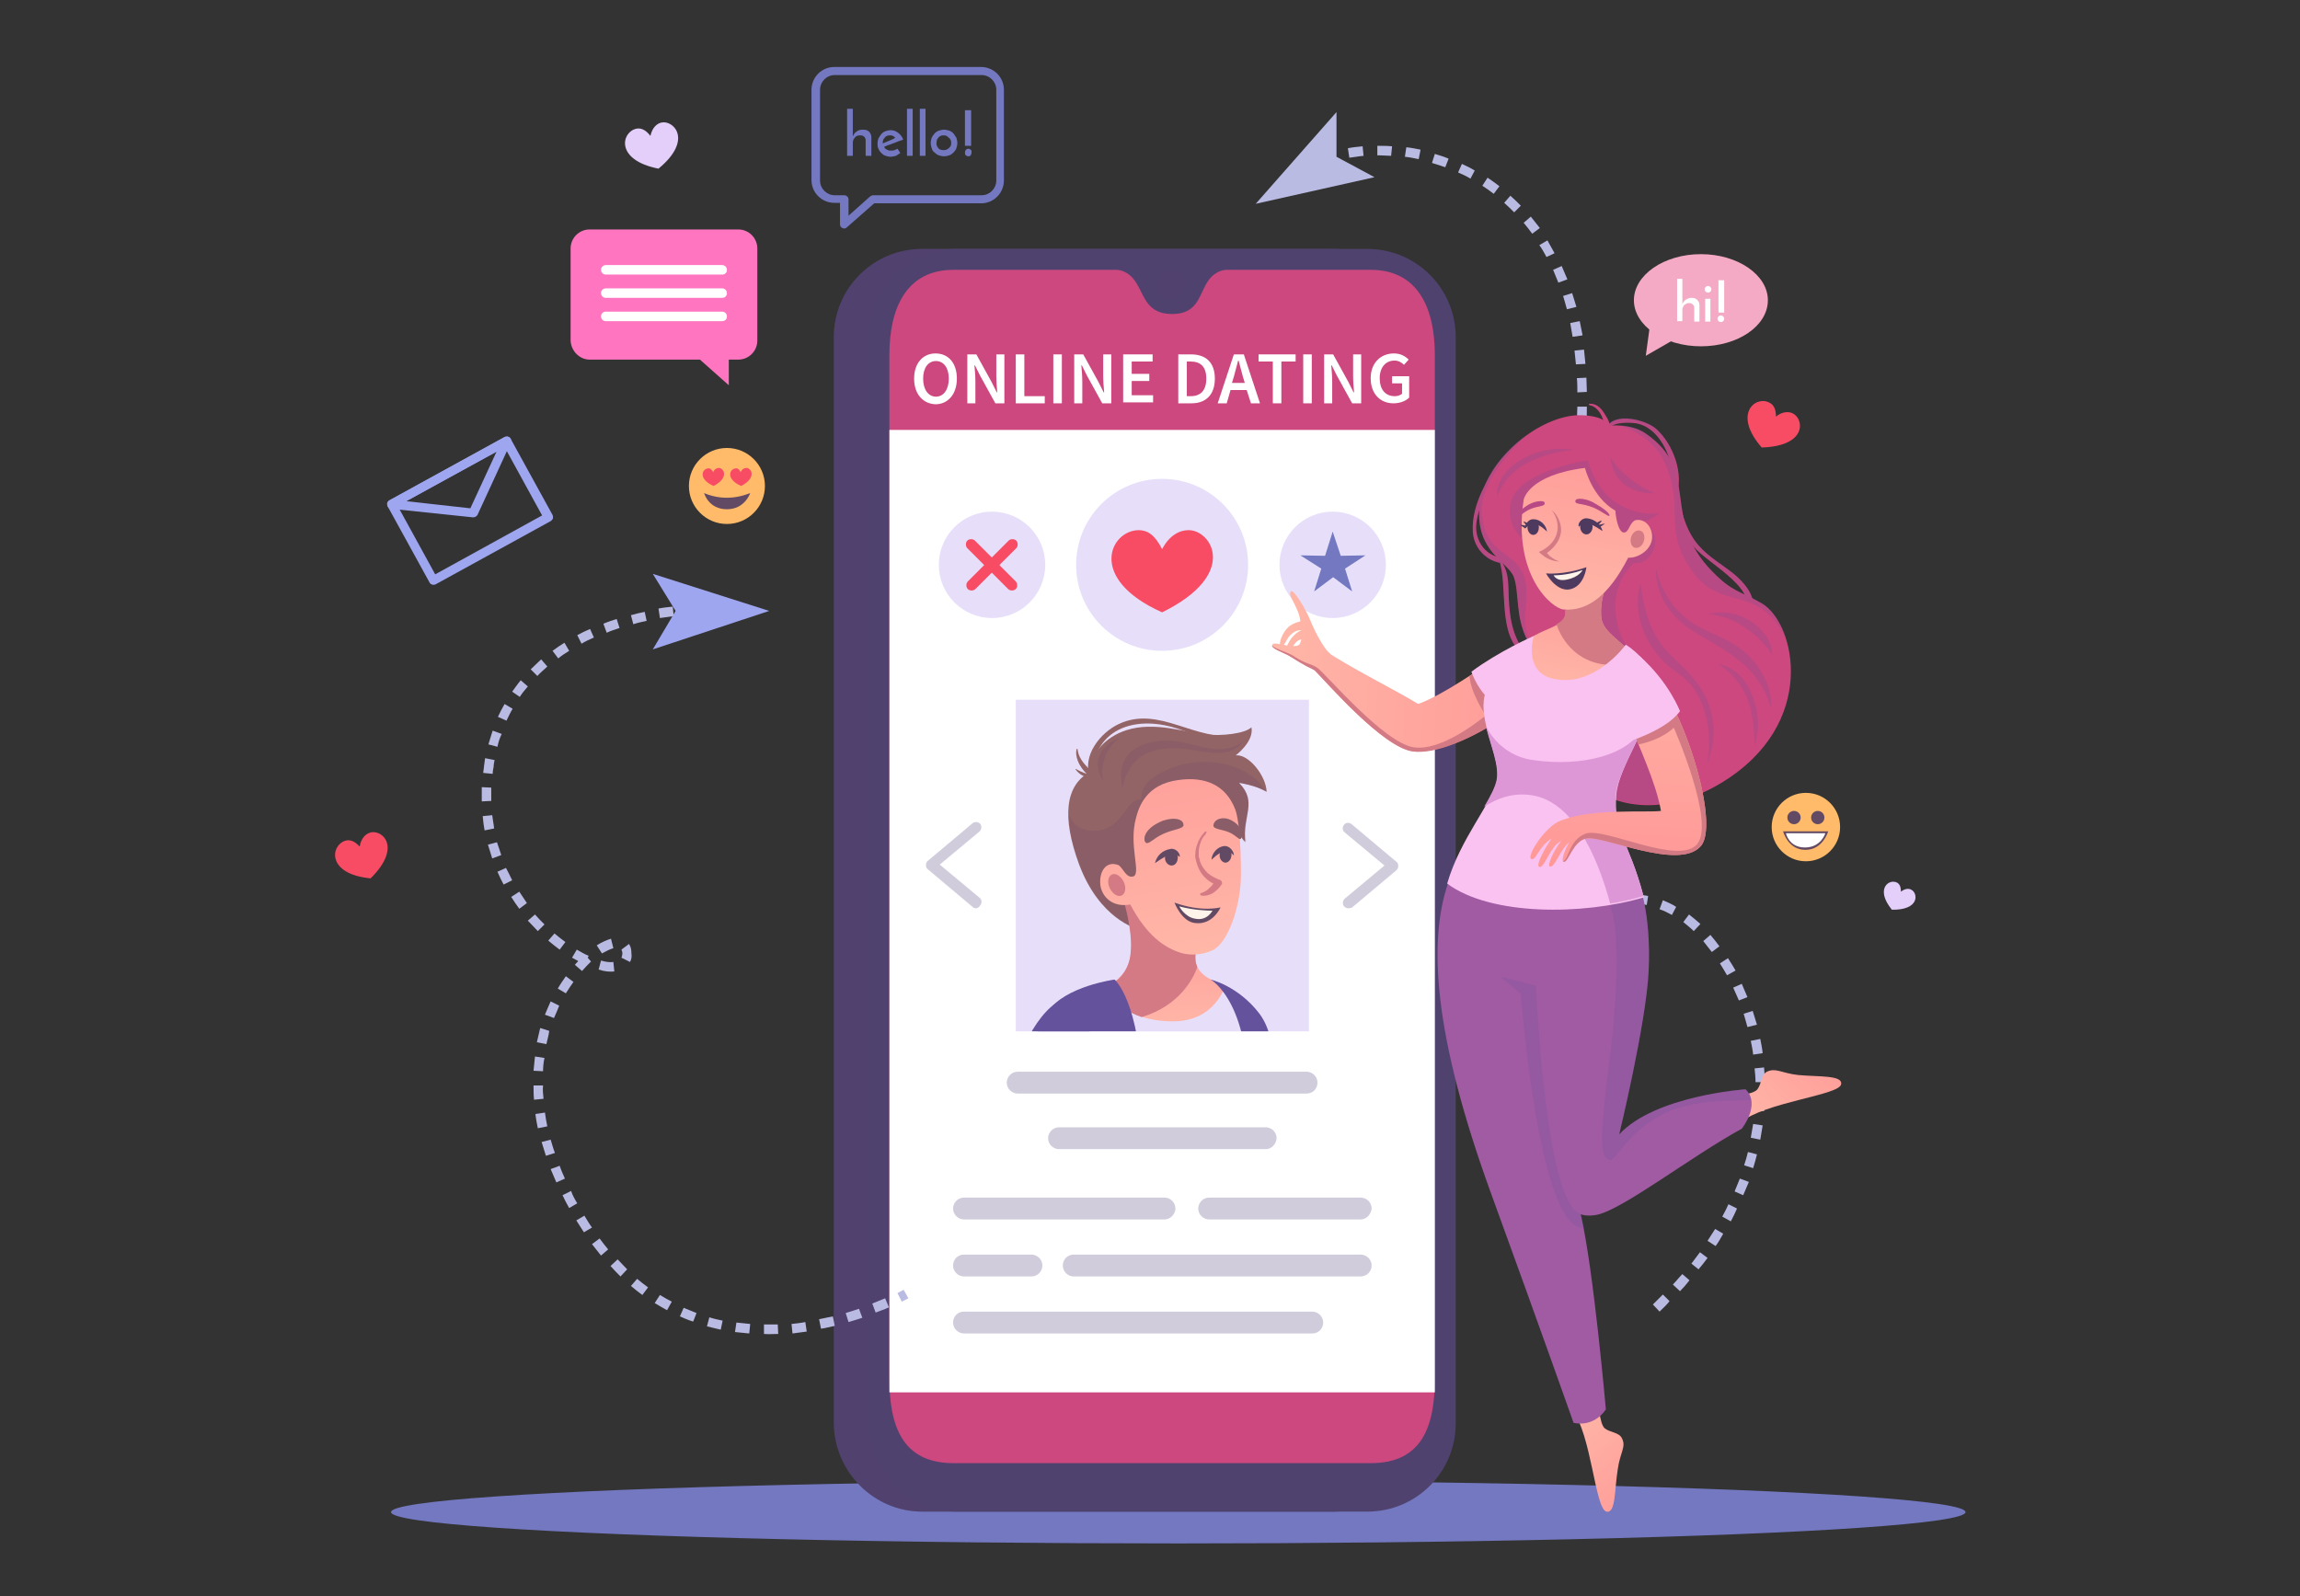 <svg xmlns="http://www.w3.org/2000/svg" xmlns:xlink="http://www.w3.org/1999/xlink" id="_x31_" x="0px" y="0px" viewBox="0 0 484.1 336" style="enable-background:new 0 0 484.1 336;" xml:space="preserve"><rect x="0" y="0" width="484.1" height="336" fill="#333333" stroke="none"/><style type="text/css">	.st0{fill:none;}	.st1{fill:#BABBE3;}	.st2{fill:#7378C0;}	.st3{fill:#50426E;}	.st4{opacity:0.3;fill:#50426E;}	.st5{fill:#CC487E;}	.st6{fill:#FFFFFF;}	.st7{fill:#E7DFFA;}	.st8{fill:#F74C64;}	.st9{fill:#D0CCDC;}	.st10{clip-path:url(#SVGID_2_);}	.st11{fill:#936466;}	.st12{opacity:0.2;fill:#65436D;}	.st13{fill:url(#SVGID_3_);}	.st14{fill:#D37A85;}	.st15{fill:url(#SVGID_4_);}	.st16{fill:#634A64;}	.st17{fill:#65529D;}	.st18{fill:#FFF4E9;}	.st19{opacity:0.2;}	.st20{fill:#65436D;}	.st21{fill:url(#SVGID_5_);}	.st22{opacity:0.2;fill:#65529D;}	.st23{fill:url(#SVGID_6_);}	.st24{fill:url(#SVGID_7_);}	.st25{fill:url(#SVGID_8_);}	.st26{fill:#A15BA3;}	.st27{fill:url(#SVGID_9_);}	.st28{fill:url(#SVGID_10_);}	.st29{fill:#4E3A5E;}	.st30{fill:#FAC2F0;}	.st31{fill:#DD97D6;}	.st32{fill:url(#SVGID_11_);}	.st33{fill:#9EA6EF;}	.st34{fill:#FF75C0;}	.st35{fill:#E3CFFA;}	.st36{fill:#FFBB69;}	.st37{fill:#F4AAC4;}</style><g>	<rect class="st0" width="484.1" height="336"></rect>	<g>		<g>			<g>				<path class="st1" d="M333.5,94.7l-2-0.2c0.1-1,0.2-2,0.3-3l2,0.1C333.7,92.7,333.6,93.7,333.5,94.7z M333.9,88.7l-2-0.1     c0-1,0.1-2,0.1-3l2,0C334,86.6,334,87.7,333.9,88.7z M332,82.6c0-1,0-2-0.1-3l2-0.1c0,1,0.1,2,0.1,3L332,82.6z M331.7,76.7     c-0.1-1-0.2-2-0.3-2.9l2-0.2c0.1,1,0.2,2,0.3,3L331.7,76.7z M331,70.9c-0.2-1-0.3-1.9-0.5-2.9l2-0.4c0.2,1,0.4,2,0.6,3L331,70.9     z M329.8,65.1c-0.3-1-0.5-1.9-0.8-2.8l1.9-0.6c0.3,1,0.6,1.9,0.9,2.9L329.8,65.1z M328,59.5c-0.4-0.9-0.7-1.8-1.1-2.7l1.8-0.8     c0.4,0.9,0.8,1.9,1.2,2.8L328,59.5z M325.5,54.1c-0.5-0.9-0.9-1.7-1.5-2.5l1.7-1c0.5,0.9,1,1.8,1.5,2.7L325.5,54.1z M322.5,49.2     c-0.6-0.8-1.2-1.6-1.8-2.3l1.5-1.3c0.6,0.8,1.3,1.6,1.9,2.4L322.5,49.2z M318.7,44.7c-0.7-0.7-1.4-1.4-2.1-2l1.3-1.5     c0.8,0.7,1.5,1.4,2.2,2.1L318.7,44.7z M269.4,41.3l-1.7-1.1c0.6-0.9,1.2-1.7,2-2.5l1.4,1.4C270.5,39.8,269.9,40.6,269.4,41.3z      M314.4,40.8c-0.8-0.6-1.6-1.2-2.4-1.7l1.1-1.7c0.9,0.6,1.7,1.2,2.5,1.8L314.4,40.8z M309.5,37.6c-0.8-0.5-1.7-0.9-2.6-1.3     l0.8-1.8c0.9,0.4,1.9,0.9,2.7,1.4L309.5,37.6z M273.3,37.3l-1.1-1.6c0.8-0.6,1.7-1.1,2.7-1.6l0.9,1.8     C274.9,36.3,274.1,36.8,273.3,37.3z M304.2,35.2c-0.9-0.3-1.8-0.6-2.8-0.9l0.6-1.9c1,0.3,2,0.6,2.9,1L304.2,35.2z M278.4,34.7     l-0.7-1.9c0.9-0.4,1.9-0.7,3-0.9l0.5,1.9C280.2,34.1,279.3,34.4,278.4,34.7z M298.6,33.5c-1-0.2-1.9-0.4-2.9-0.5l0.3-2     c1,0.1,2,0.3,3,0.5L298.6,33.5z M284,33.2l-0.3-2c1-0.2,2-0.3,3.1-0.4l0.2,2C285.9,32.9,285,33.1,284,33.2z M292.8,32.8     c-0.8,0-1.6-0.1-2.4-0.1l-0.5,0l0-2l0.5,0c0.8,0,1.7,0,2.6,0.1L292.8,32.8z"></path>				<polygon class="st1" points="264.3,42.9 281.3,23.6 281.3,33 289.3,37.3     "></polygon>			</g>			<path class="st1" d="M349.3,276.1l-1.4-1.5c0.7-0.7,1.4-1.4,2.1-2.1l1.4,1.4C350.8,274.7,350,275.4,349.3,276.1z M353.6,271.8    l-1.5-1.4c0.7-0.7,1.3-1.5,2-2.2l1.5,1.3C355,270.3,354.3,271.1,353.6,271.8z M357.5,267.2L356,266c0.6-0.8,1.2-1.6,1.8-2.4    l1.6,1.2C358.8,265.6,358.2,266.4,357.5,267.2z M361.1,262.3l-1.7-1.1c0.5-0.8,1.1-1.7,1.6-2.5l1.7,1    C362.2,260.6,361.7,261.5,361.1,262.3z M364.3,257.1l-1.8-1c0.5-0.9,0.9-1.7,1.3-2.6l1.8,0.9    C365.2,255.3,364.8,256.2,364.3,257.1z M366.9,251.6l-1.8-0.8c0.4-0.9,0.7-1.8,1.1-2.7l1.9,0.7    C367.7,249.7,367.3,250.7,366.9,251.6z M369,245.9l-1.9-0.6c0.3-0.9,0.6-1.9,0.8-2.8l1.9,0.5C369.6,243.9,369.3,244.9,369,245.9z     M370.5,239.9l-2-0.4c0.2-1,0.3-1.9,0.5-2.9l2,0.3C370.8,237.9,370.7,238.9,370.5,239.9z M371.3,233.9l-2-0.2    c0.1-1,0.1-2,0.2-2.9l2,0.1C371.4,231.9,371.4,232.9,371.3,233.9z M369.5,227.8c0-1-0.1-2-0.2-2.9l2-0.2c0.1,1,0.1,2,0.2,3.1    L369.5,227.8z M369,222c-0.1-1-0.3-1.9-0.5-2.9l2-0.4c0.2,1,0.4,2,0.5,3L369,222z M367.8,216.2c-0.3-1-0.5-1.9-0.8-2.8l1.9-0.6    c0.3,1,0.6,1.9,0.9,2.9L367.8,216.2z M366,210.6c-0.4-0.9-0.8-1.8-1.2-2.7l1.8-0.8c0.4,0.9,0.8,1.9,1.2,2.8L366,210.6z     M363.5,205.3c-0.5-0.9-1-1.7-1.5-2.5l1.7-1.1c0.5,0.8,1.1,1.7,1.6,2.6L363.5,205.3z M360.3,200.4c-0.6-0.8-1.2-1.5-1.8-2.3    l1.5-1.3c0.7,0.8,1.3,1.6,1.9,2.4L360.3,200.4z M356.5,196c-0.7-0.7-1.5-1.3-2.2-1.9l1.2-1.6c0.8,0.6,1.6,1.3,2.4,2L356.5,196z     M351.9,192.6c-0.9-0.5-1.7-0.9-2.6-1.2l0.7-1.9c0.9,0.4,1.9,0.8,2.8,1.4L351.9,192.6z M346.6,190.5c-0.9-0.2-1.9-0.3-2.8-0.2    l-0.1-2c1,0,2.1,0.1,3.2,0.3L346.6,190.5z"></path>		</g>		<ellipse class="st2" cx="248" cy="318.3" rx="165.7" ry="6.6"></ellipse>		<g>			<g>				<path class="st3" d="M194.1,318.2h86.4c10.3,0,18.6-8.3,18.6-18.6V71c0-10.3-8.3-18.6-18.6-18.6h-86.4     c-10.3,0-18.6,8.3-18.6,18.6v228.6C175.6,309.8,183.9,318.2,194.1,318.2z"></path>				<path class="st4" d="M194.1,318.2h86.4c10.3,0,18.6-8.3,18.6-18.6V71c0-10.3-8.3-18.6-18.6-18.6h-86.4     c-10.3,0-18.6,8.3-18.6,18.6v228.6C175.6,309.8,183.9,318.2,194.1,318.2z"></path>				<path class="st3" d="M201.4,318.2h86.4c10.3,0,18.6-8.3,18.6-18.6V71c0-10.3-8.3-18.6-18.6-18.6h-86.4     c-10.3,0-18.6,8.3-18.6,18.6v228.6C182.8,309.8,191.2,318.2,201.4,318.2z"></path>				<g>					<path class="st5" d="M200.7,308h87.8c11,0,13.5-8,13.5-17.9V74.7c0-9.9-3.6-17.9-13.5-17.9h-87.8c-9.9,0-13.5,8-13.5,17.9      v215.4C187.2,300,189.8,308,200.7,308z"></path>					<path class="st3" d="M259.7,56.6c-8.7,0-4.6,9.5-13,9.5c-8.4,0-4.7-9.5-13.2-9.5c0,0,6.6-2.2,13.2-2.2      C253.3,54.5,259.7,56.6,259.7,56.6z"></path>					<circle class="st4" cx="246.5" cy="60.1" r="3.1"></circle>				</g>				<rect x="187.2" y="90.5" class="st6" width="114.8" height="202.6"></rect>				<g>					<g>						<circle class="st7" cx="244.6" cy="118.9" r="18.1"></circle>						<path class="st8" d="M250.1,111.6c-1.8,0-4,1.1-5.5,4c-1.5-3-3.1-4-4.9-4c-6,0-11,10.2,4.9,17.3       C260.9,120.9,255,111.5,250.1,111.6z"></path>					</g>					<g>						<circle class="st7" cx="208.8" cy="118.9" r="11.2"></circle>						<g>							<path class="st8" d="M204.5,124.3c-0.3,0-0.6-0.1-0.8-0.3c-0.4-0.4-0.4-1.2,0-1.6l8.6-8.6c0.4-0.4,1.2-0.4,1.6,0        c0.4,0.4,0.4,1.2,0,1.6l-8.6,8.6C205.1,124.2,204.8,124.3,204.5,124.3z"></path>							<path class="st8" d="M213,124.3c-0.3,0-0.6-0.1-0.8-0.3l-8.6-8.6c-0.4-0.4-0.4-1.2,0-1.6c0.4-0.4,1.2-0.4,1.6,0l8.6,8.6        c0.4,0.4,0.4,1.2,0,1.6C213.6,124.2,213.3,124.3,213,124.3z"></path>						</g>					</g>					<g>						<circle class="st7" cx="280.5" cy="118.9" r="11.2"></circle>						<polygon class="st2" points="284.6,124.5 280.6,121.5 276.6,124.5 278.1,119.7 273.7,116.9 278.9,117 280.5,111.9 282.2,117        287.4,116.9 283.1,119.7       "></polygon>					</g>				</g>				<g>					<rect x="213.8" y="147.3" class="st7" width="61.7" height="69.8"></rect>					<g>						<path class="st9" d="M283.8,191.2c-0.3,0-0.6-0.1-0.9-0.4c-0.4-0.5-0.3-1.2,0.1-1.6l8.4-7l-8.4-7c-0.5-0.4-0.5-1.1-0.1-1.6       c0.4-0.5,1.1-0.5,1.6-0.1l9.4,7.9c0.3,0.2,0.4,0.5,0.4,0.9s-0.1,0.6-0.4,0.9l-9.4,7.9C284.4,191.1,284.1,191.2,283.8,191.2z"></path>						<path class="st9" d="M205.4,191.2c-0.3,0-0.5-0.1-0.7-0.3l-9.4-7.9c-0.3-0.2-0.4-0.5-0.4-0.9s0.1-0.6,0.4-0.9l9.4-7.9       c0.5-0.4,1.2-0.3,1.6,0.1c0.4,0.5,0.3,1.2-0.1,1.6l-8.4,7l8.4,7c0.5,0.4,0.5,1.1,0.1,1.6C206.1,191,205.7,191.2,205.4,191.2z"></path>					</g>					<g>						<defs>							<rect id="SVGID_1_" x="213.8" y="147.3" width="61.7" height="69.8"></rect>						</defs>						<clipPath id="SVGID_2_">							<use xlink:href="#SVGID_1_" style="overflow:visible;"></use>						</clipPath>						<g class="st10">							<path class="st11" d="M229.9,163.7c0.1-10.2,8.8-13.2,17.7-10.4c4.2,1.3,8.4,3.5,12.9,2.3c0.6-0.2,0.3-1-0.2-0.9        c-8.5,1.6-16.3-6.3-24.8-2.3c-3.9,1.8-7.9,6.8-6,11.3C229.6,164,229.9,164,229.9,163.7L229.9,163.7z"></path>							<path class="st11" d="M226.6,157.7c-0.5,2,1.2,4.8,3,5.8c0.5,0.2,0.9-0.3,0.5-0.7c-1.4-1.6-3-2.7-3.3-5.1        C226.8,157.6,226.6,157.6,226.6,157.7L226.6,157.7z"></path>							<path class="st11" d="M260.8,164.8c0,0,3.6,0.5,5.8,1.9c-0.1-3.4-3.8-8-6.5-7.7c0,0,3.9-2.9,3.3-5.9        c-1.3,1.3-6.2,1.9-9.7,1.5c-4.1-0.4-10.7-2.8-16.6-0.9c-4.4,1.4-7.6,4.9-7.5,8.7c0,0,0,0,0,0c-5.5,2.8-6.1,9.7-2.5,19.5        c4.3,11.6,12.2,13.6,12.2,13.6l6.7-18.2c0,0,12.8-7.2,12.7-9.1c0.5,3.2,1,6.5,3.4,9.1C261.4,171.8,264.8,168.9,260.8,164.8z"></path>							<path class="st12" d="M260.8,164.8c0,0,3.4,0.5,5.6,1.8c-3.1-5.9-14.7-8.9-23.4-3.1c-2.6,1.7-2.7,3.6-2.8,4.7        c-1,0.1-1.8,0.5-2.6,1.5c-1.2,1.4-3.4,6-8.5,5.1c-2.5-0.4-3.6-1.9-4.1-3.3c0,2.9,0.8,6.4,2.2,10.3        c4.3,11.6,12.2,13.6,12.2,13.6l3.4-9.1l-1.5-16.5l8.8,5.1c0,0,8.8-6.7,8.8-6.8c0.5,3.2,1,6.5,3.4,9.1        C261.4,171.8,264.8,168.9,260.8,164.8z"></path>							<path class="st7" d="M266.3,279.5c-18.5,2.3-36,2.3-52.2-0.6c2.8-23.3-4.1-55,8.1-65.8c6-5.3,23.1-8,27.4-8        c4.8,0,8.9,3.7,12.1,6c3.8,2.8,7.1,8.3,6.2,17.9C267.1,237.5,264.1,257.8,266.3,279.5z"></path>															<linearGradient id="SVGID_3_" gradientUnits="userSpaceOnUse" x1="85.422" y1="265.74" x2="82.196" y2="237.508" gradientTransform="matrix(-0.985 0.174 0.174 0.985 283.781 -58.441)">								<stop offset="0" style="stop-color:#FFB8A8"></stop>								<stop offset="1" style="stop-color:#FF9696"></stop>							</linearGradient>							<path class="st13" d="M236.6,189.4c0,0,1.9,6.1,1.5,10.7c-0.3,4.6-3.2,6.6-5.4,7.6c0,0,2.7,7.3,14.2,7.3c9,0,11-7.6,11-7.6        c-2.1-0.7-5.7-1.9-6.2-4.9c-0.6-3.4,1.5-4.4,1.5-4.4l-10.2-10.1L236.6,189.4z"></path>							<path class="st14" d="M240.3,214.1c8-2.4,10.9-8.2,11.7-10.5c-0.1-0.3-0.2-0.6-0.3-0.9c-0.5-2.9,1-4.1,1.4-4.4l0-0.1        l-2.6-2.6l-10.8-6.7l-3.2,0.7c0,0,1.9,6.1,1.5,10.7c-0.3,4.6-3.2,6.6-5.4,7.6C232.8,207.8,234.3,212.1,240.3,214.1z"></path>															<linearGradient id="SVGID_4_" gradientUnits="userSpaceOnUse" x1="109.857" y1="265.805" x2="101.245" y2="209.147" gradientTransform="matrix(-0.947 0.323 0.323 0.947 268.469 -84.41)">								<stop offset="0" style="stop-color:#FFB8A8"></stop>								<stop offset="1" style="stop-color:#FF9696"></stop>							</linearGradient>							<path class="st15" d="M235.4,182.1c1,0.6,1.6,2.8,3.1,2.4c1.8-0.5-1-6.5,0.6-12.3c0.6-2.3,2.1-7.1,8.9-8c5.6-0.8,10,1,12,6.2        c0.7,1.8,1.2,6.9,1.2,13.6c0,6.9-2.8,14.5-5.9,16c-2.1,1-4.6,1.2-6.7,0.6c-3.5-1.1-7.2-3.6-10.7-10.2c-3.8,0.7-6-1.7-6.3-4.1        C231.3,183.6,232.7,181.1,235.4,182.1z"></path>							<path class="st14" d="M236.5,185.6c0.6,1.2,0.4,2.5-0.4,2.9c-0.8,0.4-1.9-0.3-2.5-1.5c-0.6-1.2-0.4-2.5,0.4-2.9        C234.8,183.7,235.9,184.4,236.5,185.6z"></path>							<g>								<path class="st11" d="M255.4,173.7c-0.1,0.9,1.7,0.8,3.3,1.5c1.6,0.7,2.2,1.8,2.5,1.3c0.3-0.4,0.5-2.5-2-3.8         C257.6,171.8,255.6,172.3,255.4,173.7z"></path>							</g>							<g>								<path class="st11" d="M249.1,173.6c0.1,0.9-2,0.9-4.2,1.9c-2.2,1-3.1,2.3-3.7,1.9c-0.6-0.4-0.7-2.6,2.8-4.3         C246.2,172,249,172.1,249.1,173.6z"></path>							</g>							<path class="st14" d="M253.7,175.7c-0.7,0.7-1.1,1.7-1.3,2.7c-0.1,0.5-0.1,1-0.1,1.5c0,0.2,0,0.5,0.1,0.7        c0.1,0.3,0.1,0.5,0.2,0.8c0.3,0.9,0.9,1.7,1.6,2.4c0.4,0.3,0.8,0.6,1.2,0.8c0.4,0.2,0.9,0.5,1.3,0.6l0,0        c0.4,0.1,0.6,0.6,0.5,0.9c0,0.1,0,0.1-0.1,0.1c-0.5,0.8-1.1,1.3-1.8,1.8c-0.7,0.4-1.7,0.7-2.5,0.5c-0.1,0-0.2-0.2-0.2-0.3        c0-0.1,0.1-0.2,0.2-0.2l0,0c0.7-0.2,1.3-0.6,1.8-1.1c0.5-0.4,0.9-1.1,1.3-1.6l0.4,1.1c-0.6-0.2-1.1-0.5-1.6-0.8        c-0.5-0.3-0.9-0.7-1.3-1.1c-0.8-0.9-1.3-1.9-1.6-3.1c-0.1-0.3-0.1-0.5-0.2-0.8c0-0.3-0.1-0.6,0-0.9c0-0.6,0.1-1.1,0.3-1.7        c0.3-1.1,0.9-2.1,1.7-2.9l0,0c0.1-0.1,0.3-0.1,0.4,0C253.8,175.4,253.8,175.6,253.7,175.7z"></path>							<g>								<g>									<path class="st16" d="M247.9,180.5c0,0.9-0.5,1.7-1.3,1.7c-0.7,0-1.4-0.7-1.4-1.6c0-0.9,0.5-1.7,1.3-1.7          C247.2,178.9,247.9,179.6,247.9,180.5z"></path>									<path class="st16" d="M243.1,181.7c0.3-1.4,1.4-2.7,3.3-3c1.1-0.2,2.1,1,1.9,1.7c0,0-0.8-0.8-1.9-0.6          C245.3,180.1,243.1,181.7,243.1,181.7z"></path>								</g>							</g>							<g>								<g>									<path class="st16" d="M259.2,179.9c0,0.9-0.5,1.6-1.2,1.7c-0.7,0-1.3-0.7-1.3-1.5c0-0.9,0.5-1.6,1.2-1.7          C258.6,178.3,259.2,179,259.2,179.9z"></path>									<path class="st16" d="M255,181c0-1.3,1.2-2.8,2.7-2.9c1.2-0.1,2.1,1.3,2,2c0,0-0.7-1-2-0.9C256.4,179.5,255,181,255,181z"></path>								</g>							</g>							<path class="st17" d="M234.6,206.2c0,0,5.4,4.6,5.8,24c0.4,19.4-0.7,40.4-0.9,50.8c0,0-12.7,0.8-25.4-2.2        c0,0,0.8-10.3,0.7-25.6s-0.1-31.8,5.8-40.3C224.2,207.6,234.6,206.2,234.6,206.2z"></path>							<path class="st17" d="M254.8,206.2c0,0,9.2,5,7.7,28.5c-1.4,23.4-1.2,45.5-1.2,45.5l5-0.7c0,0-0.3-11,0.6-29.1        c0.9-18.2,3.1-30.4-1.8-37C260.6,207.5,254.8,206.2,254.8,206.2z"></path>							<g>								<path class="st16" d="M256.9,191c0,0-3.9,1.1-9.7-1c0,0,1.5,4,4.3,4.3C255.3,194.8,256.9,191,256.9,191z"></path>								<path class="st18" d="M255.2,191.7c-1.2,0-4-0.1-7-0.9c0,0,1.2,2.3,3.4,2.6C254.1,193.9,255.2,191.7,255.2,191.7z"></path>							</g>							<path class="st11" d="M226.4,162c0.9,1.2,2.1,1.7,3.5,1.8c0.5,0,0.5-0.8,0-0.8c-1.3,0-2.3-0.5-3.4-1.1        C226.5,161.8,226.3,161.9,226.4,162L226.4,162z"></path>							<path class="st17" d="M225.2,210c-11.1,1.3-21.2,38.3-12.1,53.9c6.4,11,40.6,10.3,40.6,10.3c2.3-2.6,4.2-7.6,4.2-10.9        c0,0-17.6-7.7-28.7-12.3C229.3,251,233.1,209.1,225.2,210z"></path>							<g class="st19">								<path class="st20" d="M255.4,173.7c-0.1,0.9,1.7,0.8,3.3,1.5c1.6,0.7,2.2,1.8,2.5,1.3c0.3-0.4,0.5-2.5-2-3.8         C257.6,171.8,255.6,172.3,255.4,173.7z"></path>							</g>							<g class="st19">								<path class="st20" d="M249.1,173.6c0.1,0.9-2,0.9-4.2,1.9c-2.2,1-3.1,2.3-3.7,1.9c-0.6-0.4-0.7-2.6,2.8-4.3         C246.2,172,249,172.1,249.1,173.6z"></path>							</g>							<path class="st12" d="M236.3,165.9c0,0,0.6-5.9,6-7.7c5.4-1.8,9.9,0.4,14.2,0.3c4.1-0.1,5-2.4,5-2.4s-1.4,1.5-4.8,1.6        c-4.8,0.1-9.1-3.3-15.9-1C234.1,159,236.3,165.9,236.3,165.9z"></path>							<path class="st12" d="M232.2,164.5c0,0-1.4-5.5,3.5-9.3C235.7,155.3,228.3,157.8,232.2,164.5z"></path>						</g>					</g>				</g>				<g>					<path class="st9" d="M275,230.2h-60.8c-1.2,0-2.3-1-2.3-2.3c0-1.2,1-2.3,2.3-2.3H275c1.2,0,2.3,1,2.3,2.3      C277.3,229.2,276.3,230.2,275,230.2z"></path>					<path class="st9" d="M266.4,241.9h-43.5c-1.2,0-2.3-1-2.3-2.3c0-1.2,1-2.3,2.3-2.3h43.5c1.2,0,2.3,1,2.3,2.3      C268.6,240.9,267.6,241.9,266.4,241.9z"></path>				</g>				<g>					<path class="st9" d="M245.1,256.7h-42.2c-1.2,0-2.3-1-2.3-2.3c0-1.2,1-2.3,2.3-2.3h42.2c1.2,0,2.3,1,2.3,2.3      C247.4,255.6,246.3,256.7,245.1,256.7z"></path>					<path class="st9" d="M217.1,268.7h-14.2c-1.2,0-2.3-1-2.3-2.3s1-2.3,2.3-2.3h14.2c1.2,0,2.3,1,2.3,2.3S218.3,268.7,217.1,268.7      z"></path>					<path class="st9" d="M276.2,280.7h-73.3c-1.2,0-2.3-1-2.3-2.3s1-2.3,2.3-2.3h73.3c1.2,0,2.3,1,2.3,2.3S277.5,280.7,276.2,280.7      z"></path>					<path class="st9" d="M286.4,256.7h-31.9c-1.2,0-2.3-1-2.3-2.3c0-1.2,1-2.3,2.3-2.3h31.9c1.2,0,2.3,1,2.3,2.3      C288.6,255.6,287.6,256.7,286.4,256.7z"></path>					<path class="st9" d="M286.4,268.7H226c-1.2,0-2.3-1-2.3-2.3s1-2.3,2.3-2.3h60.4c1.2,0,2.3,1,2.3,2.3S287.6,268.7,286.4,268.7z"></path>				</g>				<g>					<path class="st6" d="M192.4,79.7c0-3.3,1.9-5.3,4.5-5.3c2.7,0,4.5,2,4.5,5.3c0,3.3-1.9,5.4-4.5,5.4      C194.3,85,192.4,83,192.4,79.7z M199.7,79.7c0-2.3-1.1-3.7-2.7-3.7c-1.6,0-2.7,1.4-2.7,3.7c0,2.3,1.1,3.8,2.7,3.8      C198.6,83.5,199.7,82,199.7,79.7z"></path>					<path class="st6" d="M203.6,74.6h1.9l3.2,5.8l1.1,2.2h0.1c-0.1-1.1-0.2-2.4-0.2-3.5v-4.5h1.7v10.3h-1.9l-3.2-5.8l-1.1-2.2h-0.1      c0.1,1.1,0.2,2.3,0.2,3.5v4.5h-1.7V74.6z"></path>					<path class="st6" d="M213.8,74.6h1.8v8.8h4.3v1.5h-6.1V74.6z"></path>					<path class="st6" d="M221.7,74.6h1.8v10.3h-1.8V74.6z"></path>					<path class="st6" d="M226.1,74.6h1.9l3.2,5.8l1.1,2.2h0.1c-0.1-1.1-0.2-2.4-0.2-3.5v-4.5h1.7v10.3h-1.9l-3.2-5.8l-1.1-2.2h-0.1      c0.1,1.1,0.2,2.3,0.2,3.5v4.5h-1.7V74.6z"></path>					<path class="st6" d="M236.4,74.6h6.2v1.5h-4.4v2.6h3.7v1.5h-3.7v3h4.5v1.5h-6.3V74.6z"></path>					<path class="st6" d="M248,74.6h2.7c3.1,0,5,1.7,5,5.1c0,3.4-1.9,5.2-4.9,5.2H248V74.6z M250.6,83.4c2.1,0,3.3-1.2,3.3-3.7      c0-2.5-1.2-3.6-3.3-3.6h-0.8v7.3H250.6z"></path>					<path class="st6" d="M262.4,82.1H259l-0.8,2.8h-1.9l3.4-10.3h2.1l3.4,10.3h-1.9L262.4,82.1z M262,80.6l-0.4-1.3      c-0.3-1.1-0.6-2.3-0.9-3.4h-0.1c-0.3,1.2-0.6,2.3-0.9,3.4l-0.4,1.3H262z"></path>					<path class="st6" d="M267.9,76.1h-3v-1.5h7.8v1.5h-3v8.8h-1.8V76.1z"></path>					<path class="st6" d="M274.3,74.6h1.8v10.3h-1.8V74.6z"></path>					<path class="st6" d="M278.7,74.6h1.9l3.2,5.8l1.1,2.2h0.1c-0.1-1.1-0.2-2.4-0.2-3.5v-4.5h1.7v10.3h-1.9l-3.2-5.8l-1.1-2.2h-0.1      c0.1,1.1,0.2,2.3,0.2,3.5v4.5h-1.7V74.6z"></path>					<path class="st6" d="M293.4,74.4c1.4,0,2.4,0.6,3.1,1.3l-1,1.1c-0.5-0.5-1.1-0.9-2-0.9c-1.8,0-3.1,1.4-3.1,3.7      c0,2.3,1.1,3.8,3.2,3.8c0.6,0,1.1-0.2,1.5-0.5v-2.2H293v-1.5h3.6v4.5c-0.7,0.7-1.9,1.2-3.3,1.2c-2.7,0-4.8-1.9-4.8-5.3      C288.5,76.4,290.6,74.4,293.4,74.4z"></path>				</g>			</g>			<g>				<linearGradient id="SVGID_5_" gradientUnits="userSpaceOnUse" x1="266.317" y1="132.795" x2="329.647" y2="132.795">					<stop offset="0" style="stop-color:#FFB8A8"></stop>					<stop offset="1" style="stop-color:#FF9696"></stop>				</linearGradient>				<path class="st21" d="M275.8,130.6c-0.9-2.2-3.5-6.7-4.1-6.1c-0.8,0.8,1.7,3.3,2,6.3c-0.7,0.2-1.2,0.3-2,0.8     c-1.5,0.9-2.4,3.3-2.3,4c-0.5-0.1-1.4-0.3-1.6,0.1c-0.4,0.7,2.1,1.5,3.5,2.2c0.9,0.5,2.2,1.4,3,1.8c0.9,0.6,1.7,0.8,2.6,1.4     l3.1-3.5C278.5,136.6,276.2,131.7,275.8,130.6z M273.1,135.9c-0.3,0.1-0.6,0.1-0.9,0.1c0,0,0,0,0,0c0.5-0.9,1.1-1.3,1.7-1.4     C273.7,135.2,273.7,135.7,273.1,135.9z M271.5,134.8c-0.1,0.2-0.4,0.7-0.6,1.1c-0.3-0.1-0.5-0.1-0.7-0.2     c0.5-0.5,0.6-1.2,1.3-1.9c1.3-1.4,2.4-1.1,2.4-1.1C273,133,272,134,271.5,134.8z"></path>				<path class="st5" d="M353,105.6c0.5,3.6,1.2,6.7,3.6,9.6c3,3.6,15.2,9.5,9.9,15.1c-0.4,0.5,0.2,1.1,0.7,0.7     c3.8-3.5,1-7.5-2.4-10.3c-2.4-1.9-5.2-3.5-7.2-5.8c-2.4-2.7-3.3-5.9-4.2-9.3C353.3,105.4,353,105.4,353,105.6L353,105.6z"></path>				<path class="st5" d="M338.5,90.3c1-1.5,4.3-1.4,5.8-1.2c2.5,0.4,4.4,2.2,5.7,4.4c2,3.4,2.2,7.1,2,11c0,0.4,0.5,0.4,0.7,0.1     c1.9-4.6-0.5-11.1-4.1-14.3c-2.1-1.9-8.9-3.7-10.5-0.2C337.9,90.3,338.3,90.5,338.5,90.3L338.5,90.3z"></path>				<path class="st22" d="M353.1,105.7c0.5,3.7,1.4,7,3.9,9.8c3.1,3.4,14.9,9.3,9.6,14.8c-0.4,0.4,0.2,1,0.6,0.6     c3.8-3.5,1-7.4-2.4-10.2c-2.4-1.9-5.2-3.5-7.2-5.8c-2.4-2.7-3.3-5.9-4.2-9.4C353.3,105.4,353.1,105.5,353.1,105.7L353.1,105.7z"></path>				<path class="st22" d="M338.5,90.2c1-1.5,4.4-1.4,5.8-1.2c2.6,0.4,4.4,2.2,5.7,4.4c2,3.4,2.2,7.2,2,11c0,0.4,0.5,0.4,0.6,0.1     c1.8-4.6-0.5-11.1-4.1-14.3c-2.1-1.9-8.8-3.7-10.4-0.2C337.9,90.3,338.3,90.5,338.5,90.2L338.5,90.2z"></path>				<path class="st5" d="M315.5,117.8c2,5.5-0.5,16.1,5.2,19.9c0.3,0.2,0.5-0.2,0.3-0.4c-3.1-3.8-3.4-8.7-3.5-13.4     c-0.1-2.6-0.3-4.1-1.8-6.2C315.7,117.5,315.4,117.6,315.5,117.8L315.5,117.8z"></path>				<path class="st5" d="M317.8,95.1c-4.1,4-8.2,10.9-7.8,16.9c0.3,4.6,5,7.9,9.5,6.1c0.4-0.2,0.3-0.8-0.2-0.7     c-3.6,0.7-7.3-0.6-8.4-4.7c-0.5-1.9,0-3.9,0.6-5.8c1.3-4.4,3.8-7.9,6.6-11.5C318.2,95.2,317.9,95,317.8,95.1L317.8,95.1z"></path>				<path class="st22" d="M315.5,117.8c2.1,5.6-0.5,16,5.2,19.9c0.2,0.2,0.4-0.2,0.3-0.4c-3.2-3.8-3.4-8.7-3.5-13.4     c-0.1-2.5-0.3-4.1-1.7-6.2C315.7,117.5,315.5,117.6,315.5,117.8L315.5,117.8z"></path>				<path class="st22" d="M317.8,95.2c-4.1,4-8.2,10.9-7.7,16.9c0.3,4.6,4.9,7.8,9.4,6c0.4-0.1,0.2-0.7-0.2-0.6     c-3.7,0.7-7.4-0.6-8.5-4.7c-0.5-1.9,0-3.9,0.6-5.8c1.3-4.4,3.7-8,6.6-11.5C318.1,95.2,317.9,95,317.8,95.2L317.8,95.2z"></path>									<linearGradient id="SVGID_6_" gradientUnits="userSpaceOnUse" x1="22.923" y1="-46.273" x2="22.923" y2="-77.836" gradientTransform="matrix(-0.739 0.674 -0.674 -0.739 314.169 247.17)">					<stop offset="0" style="stop-color:#FFB8A8"></stop>					<stop offset="1" style="stop-color:#FF9696"></stop>				</linearGradient>				<path class="st23" d="M330.9,296.7c4.1,5.4,4.8,20.8,7.2,21.5c2,0.5,1.7-4.6,2.4-8.9c0.5-3.6,1.8-4.7,0.9-6.5     c-0.6-1.3-2.4-1.2-3.6-2.1c-1.2-0.9-1.4-6-1.4-6L330.9,296.7z"></path>									<linearGradient id="SVGID_7_" gradientUnits="userSpaceOnUse" x1="327.513" y1="-36.049" x2="327.513" y2="-67.612" gradientTransform="matrix(0.703 0.711 -0.711 0.703 110.63 31.227)">					<stop offset="0" style="stop-color:#FFB8A8"></stop>					<stop offset="1" style="stop-color:#FF9696"></stop>				</linearGradient>				<path class="st24" d="M366.3,236.3c5.2-4.3,20.6-5.7,21.2-8c0.5-2-4.6-1.6-9-2c-3.6-0.4-4.7-1.6-6.6-0.7c-1.2,0.6-1.1,2.5-2,3.7     c-0.9,1.2-6,1.6-6,1.6L366.3,236.3z"></path>				<path class="st5" d="M321.5,134.8c-2.6-4.8-1.7-10.3-2.9-13.4c-1.2-3.1-8.1-5.3-7.2-14.8c0.8-8.7,10.8-17.9,19.5-19.1     c2.3-0.3,6.7,0,7.8,2.1c0,0,4.5-0.5,7.6,1.6c11.9,8.1,3,17.8,14.1,29.1c4.3,4.4,5.7,4,10.4,6.7c7.1,4.1,12,25.4-8.5,37.8     c-13.9,8.4-26.8,4.7-32.9-4.6c-3-4.6-5.1-10.1-6.8-15.3C321.5,141.6,321.5,134.8,321.5,134.8z"></path>				<path class="st22" d="M346.4,110c0,0,3.3,2.8,1.4,6.2c-1.6,2.9-3.9,2.3-3.9,2.3s-3.9,3.3-3.9,8.8c0,6.3,2.8,9.2,2.8,9.2     s-7.4-1.9-7.4-2.1c0-0.2-0.1-12.2-0.1-12.2L346.4,110z"></path>				<path class="st22" d="M321.4,91.5c-5.3,3.7-9.5,9.5-10,15c-0.9,9.6,6,11.7,7.2,14.8c1.2,3.1,0.4,8.7,2.9,13.4     c0,0,0.5,0.4,0.1-0.5c-1.7-4.6,0.9-9.2-1.1-13.6c-1.9-4.4-7.7-4-8.6-12C311,101.5,319.5,93.2,321.4,91.5z"></path>				<path class="st22" d="M337.1,167.1c4,2,8.9,2.8,14.2,1.8c-1.7-5.3-6.7-18.6-6.7-18.6L337.1,167.1z"></path>				<path class="st22" d="M334.2,96.9c0,0-15.4,2.3-16.3,9.4s6.1,9.2,6.1,9.2l19.7-2.1l1.5-3.3c0,0,2.4-0.6,4-2.1c0,0-4,0.9-8.8-2     C335.6,103,334.2,96.9,334.2,96.9z"></path>									<linearGradient id="SVGID_8_" gradientUnits="userSpaceOnUse" x1="262.172" y1="134.189" x2="328.937" y2="134.513" gradientTransform="matrix(0.999 4.950000e-02 -4.950000e-02 0.999 8.168 -3.45)">					<stop offset="0" style="stop-color:#FFB8A8"></stop>					<stop offset="1" style="stop-color:#FF9696"></stop>				</linearGradient>				<path class="st25" d="M327.9,136.4c-3-8-17.6,7.3-29.4,11.8c-4.1-2.6-14.3-7.6-20-11.5l-1.8,4.4c2.5,2.5,14.3,16.2,20.6,17     C307.2,159.5,330.5,143.4,327.9,136.4z"></path>				<path class="st14" d="M311.8,140.7c-0.9,0.6-1.6,1-2.5,1.6c0.2,3.5,3.4,8.3,3.4,8.3s-9,7.7-15.2,6.7c-6.3-1-18.5-15.5-20.2-16.7     c-1.5-1-2.2-0.7-4.7-2.3c-1.8-1.2-3.6-1.4-4.9-2.4c0.1,0.7,2.2,1.4,3.5,2.1c0.9,0.5,2.2,1.4,3,1.8c0.9,0.6,1.7,0.8,2.6,1.4l0,0     l0,0c2.5,2.5,14.3,16.2,20.6,17c4.6,0.6,12.1-2.5,18.5-6.8L311.8,140.7z"></path>				<path class="st26" d="M305.3,184.5c-5.1,13-3.5,33.7,8.6,66.9c10.7,29.4,17.3,48.1,17.3,48.1s4,1.2,6.8-2.8     c0,0-2.6-29.7-5.3-41.1c0.8,0.3,2,0.4,3.5,0.1c5.5-1.2,19.8-12.3,30.4-18.1c0,0,4.1-5.1,0.8-8.3c0,0-19,1.3-26.6,9.5     c0,0,5.7-23.5,6.2-34.4c0.6-12.4-2.2-18.9-2.2-18.9L305.3,184.5z"></path>				<path class="st22" d="M367.4,229.3c0,0-19,1.3-26.6,9.5c0,0,5.7-23.5,6.2-34.4c0.4-8.5-0.8-14.2-1.6-17l-6.6,3.1     c2.6,5.7,1.1,23.3,0.2,30.8c-2.7,20.6-1.9,21.9-0.5,22.8c1.5,1,3.5-5.6,11.8-9.7c6-3,14.8-2.7,18.2-2.8     C368.5,230.7,368.1,229.9,367.4,229.3z"></path>				<path class="st22" d="M348.2,103.8c0,0-8.3,0.8-9.3-7.7C338.9,96.1,341.3,100.9,348.2,103.8z"></path>									<linearGradient id="SVGID_9_" gradientUnits="userSpaceOnUse" x1="528.14" y1="93.787" x2="528.14" y2="67.622" gradientTransform="matrix(0.978 0.208 -0.208 0.978 -166.646 -55.373)">					<stop offset="0" style="stop-color:#FFB8A8"></stop>					<stop offset="1" style="stop-color:#FF9696"></stop>				</linearGradient>				<path class="st27" d="M339.2,120.9c0,0-7.7,3.9-9.7,7.6c0.4,3.9-4.9,3.1-10.5,8c0,0-0.8,6.9,7.3,8.6c8.1,1.7,18.9-5.3,18.9-5.3     c-3.1-4.8-8-6.3-8.2-10.1C336.8,126.6,337.7,123.6,339.2,120.9z"></path>				<path class="st14" d="M337,129.7c-0.2-3.1,0.7-6.1,2.2-8.9c0,0-7.7,3.9-9.7,7.6c0.1,1.5-0.6,2.3-1.9,3c0.6,1.9,3.4,8.4,11.6,8.6     c2.3,0.1,4-0.3,5.5-0.9C341.6,134.8,337.2,133.3,337,129.7z"></path>									<linearGradient id="SVGID_10_" gradientUnits="userSpaceOnUse" x1="549.514" y1="64.473" x2="549.514" y2="24.518" gradientTransform="matrix(0.984 0.181 -0.181 0.984 -198.185 -33.746)">					<stop offset="0" style="stop-color:#FFB8A8"></stop>					<stop offset="1" style="stop-color:#FF9696"></stop>				</linearGradient>				<path class="st28" d="M344.2,109.5c-1.3,0.6-1.3,2.6-2.4,2.6s-1.7-2.9-1.8-4.6c-4.9-2.8-6.4-9-6.4-9c-12,1.5-12.9,6.7-12.9,6.7     c-2.4,16,6,22.9,8.4,23.1c4.9,0.4,9.4-2.7,13.6-10.9c1.9,0.1,4.3-1.3,4.9-3.4C348.2,111.9,346.8,109,344.2,109.5z"></path>				<path class="st14" d="M346,113.9c-0.3,1-1.1,1.6-1.9,1.4c-0.7-0.2-1.1-1.2-0.8-2.2c0.3-1,1.1-1.6,1.9-1.4S346.3,112.9,346,113.9     z"></path>				<g>					<path class="st29" d="M325.4,120.7c0,0,3.7,0.4,8.5-1.3c0,0-0.4,4.2-3.7,4.7C327.4,124.4,325.4,120.7,325.4,120.7z"></path>					<path class="st18" d="M327,121.1c0,0,2.8,0.1,6.1-1.1c0,0-0.7,1.5-3.3,2C327.6,122.5,327,121.1,327,121.1z"></path>				</g>				<path class="st14" d="M327.7,112.2c0.4-1.6,0-3.4-1.1-4.8c0.8,0.6,1.3,1.4,1.6,2.2c0.3,0.8,0.5,1.8,0.3,2.7     c-0.3,1.7-1.5,3.1-2.9,4.1c0.6,0.8,1.5,1.4,2.6,1.8c-1.9-0.1-3.1-0.9-4.3-2C325.7,115.4,327.2,114.1,327.7,112.2z"></path>				<path class="st5" d="M331.6,105.4c-0.2,0.9,1.3,0.4,3.9,1.5c1.6,0.7,2.9,1.8,3.2,1.7c0.3-0.2-0.5-1.2-2.8-2.5     C334.1,104.9,331.7,104.7,331.6,105.4z"></path>				<path class="st5" d="M325.1,105.8c0.2,0.9-1.3,0.6-3.1,1.4c-1.3,0.6-2.1,1.5-2.4,1.4c-0.3-0.1,0.1-1.1,1.7-2.1     C322.7,105.5,324.9,105.2,325.1,105.8z"></path>				<path class="st30" d="M340.2,167.3c-0.7,8.2,2.6,9.4,5.8,21.6c-12.8,3.8-32.3,3.9-41.4-2.9c2.7-9.4,9.5-17.1,10.5-21.6     c0.9-4.5-3.4-11.2-2.8-16.9c0.4-4.2,4.4-8.9,10.5-13.5c0,0-2.2,7.2,3.8,8.8c8.8,2.3,15.6-7.1,15.6-7.1c2.7,1.7,5.6,5,6.9,8.2     C348.1,151.2,340.6,161.4,340.2,167.3z"></path>				<path class="st31" d="M345.8,153.2l0-0.2c-2.7,5.9-12.8,8.5-23.1,7c-7.4-1-10-7.3-10-7.3c1,4.2,2.9,8.4,2.3,11.5     c-0.3,1.5-1.3,3.4-2.6,5.6c2.8-1.8,6.1-3,10-2.4c9.9,1.5,14.7,16.1,16.5,22.8c2.5-0.4,4.8-0.9,7-1.6     c-3.2-12.1-6.4-13.3-5.8-21.6C340.5,163.7,343.4,158.4,345.8,153.2z"></path>				<path class="st22" d="M315.1,104.6c0,0,1.1-4.1,5.9-6.9c4.5-2.6,10.2-3,10.2-3s-5-1.2-10.6,1.8     C314.4,99.9,315.1,104.6,315.1,104.6z"></path>				<path class="st22" d="M361.7,139.8c0,0,4,2.2,6.1,7.3c1.6,4,1.5,9.8,1.5,9.8s1.8-4.5-0.3-10     C366.6,140.2,361.7,139.8,361.7,139.8z"></path>				<g>					<g>						<path class="st29" d="M332.6,110.9c0,0.9,0.6,1.6,1.3,1.6c0.7,0,1.3-0.7,1.3-1.6c0-0.9-0.6-1.6-1.3-1.6       C333.2,109.3,332.6,110,332.6,110.9z"></path>						<path class="st29" d="M337.3,111.8c-0.3-1.3-1.5-2.5-3.3-2.7c-1.1-0.1-2,1.1-1.7,1.8c0,0,0.7-0.8,1.8-0.7       C335.2,110.3,337.3,111.8,337.3,111.8z"></path>					</g>					<g>						<path class="st29" d="M336,110.1c0,0,1-0.6,1.1-0.5c0.1,0.1-0.7,0.9-0.7,0.9L336,110.1z"></path>						<path class="st29" d="M336.5,110.5c0,0,1.2-0.3,1.3-0.3c0,0.1-1,0.7-1,0.7L336.5,110.5z"></path>					</g>				</g>				<g>					<g>						<path class="st29" d="M321.5,111c0,0.9,0.6,1.6,1.2,1.6c0.7,0,1.2-0.7,1.2-1.6c0-0.9-0.6-1.6-1.2-1.6       C322,109.4,321.5,110.1,321.5,111z"></path>						<path class="st29" d="M325.6,111.9c-0.1-1.3-1.4-2.6-2.8-2.6c-1.2-0.1-2,1.4-1.8,2c0,0,0.7-1,1.9-1       C324.2,110.4,325.6,111.9,325.6,111.9z"></path>					</g>					<g>						<path class="st29" d="M321.8,110.3c0,0-1-0.6-1.1-0.5c-0.1,0.1,0.7,0.9,0.7,0.9L321.8,110.3z"></path>						<path class="st29" d="M321.3,110.7c0,0-1.2-0.3-1.3-0.2c0,0.1,1,0.7,1,0.7L321.3,110.7z"></path>					</g>				</g>									<linearGradient id="SVGID_11_" gradientUnits="userSpaceOnUse" x1="340.966" y1="112.379" x2="340.966" y2="173.967" gradientTransform="matrix(0.999 4.950000e-02 -4.950000e-02 0.999 8.168 -3.45)">					<stop offset="0" style="stop-color:#FFB8A8"></stop>					<stop offset="1" style="stop-color:#FF9696"></stop>				</linearGradient>				<path class="st32" d="M343.6,139.6c-8.5,1.4,3.8,18.7,6,31.1c-2.8,0.4-14.6-0.6-21,2c-3.3,1.1-7.4,7.6-6.3,8.1     c1,0.5,1.5-2.6,4.3-4.3c-1.3,1.8-3.5,5.7-2.6,6c1.1,0.3,2.2-4.3,4.6-5.5c-1.7,2.2-3,5.3-2.4,5.4c1.1,0.3,2.1-3.5,4.1-5.1     c-0.3,0.4-2.1,4-1.1,4.1c0.9,0.1,1.9-4.4,4.7-4.9c3.5-0.7,19.3,6.8,24,1.7C363,172.8,350.9,138.4,343.6,139.6z"></path>				<path class="st14" d="M351.8,148.1l-8.4,5c0.5,1.2,1,2.4,1.5,3.6c1.1-0.2,4.8-1.1,7.4-3.5c0,0,8.8,19.9,4.9,24.5     c-3.9,4.6-19.6-3.7-23.5-2.2c-3.4,1.3-3.5,5.3-4.7,5.8c0,0.1,0.1,0.1,0.2,0.1c0.9,0.1,1.9-4.4,4.7-4.9c3.5-0.7,19.3,6.8,24,1.7     C361.3,174.7,357.1,158.3,351.8,148.1z"></path>				<path class="st5" d="M334.6,85.3c2.3,0.4,3.3,3.8,3.3,5.7c0,0.3,0.4,0.5,0.6,0.3c1.2-1.2-0.2-3.3-0.9-4.4c-0.7-1.1-1.7-2-3-1.9     C334.4,84.9,334.3,85.2,334.6,85.3L334.6,85.3z"></path>				<path class="st30" d="M309.7,141.4c0,0,1.4,4.4,4.9,6.7l8.2-14.2C322.7,133.9,315.3,137.2,309.7,141.4z"></path>				<path class="st30" d="M342.2,156.3c0,0,8.5-2.5,11.4-6.6c0,0-2.3-6.1-8.5-11.6c0,0-6,0.5-6.8,6.2     C337.5,149.9,342.2,156.3,342.2,156.3z"></path>				<path class="st22" d="M332.8,255.6c-7.6-1.8-9.5-48.1-9.5-48.1l-7.5-1.9l4.3,3.6c0,0,3.7,50,13.3,49.3L332.8,255.6z"></path>				<path class="st22" d="M331.6,105.4c-0.2,0.9,1.3,0.4,3.9,1.5c1.6,0.7,2.9,1.8,3.2,1.7c0.3-0.2-0.5-1.2-2.8-2.5     C334.1,104.9,331.7,104.7,331.6,105.4z"></path>				<path class="st22" d="M325.1,105.8c0.2,0.9-1.3,0.6-3.1,1.4c-1.3,0.6-2.1,1.5-2.4,1.4c-0.3-0.1,0.1-1.1,1.7-2.1     C322.7,105.5,324.9,105.2,325.1,105.8z"></path>				<path class="st22" d="M370.7,126.9c-4.6-2.7-6.1-2.2-10.4-6.7c-11.1-11.3-2.2-21-14.1-29.1c-1.8-1.2-4.1-1.6-5.7-1.6     c2.6,0.6,7.5,2.9,9.7,7.5c4.6,9.5-0.4,14,5.8,23c5,7.2,10.5,4.5,15.8,8.9c2,1.7,3.2,3.6,4,5.5     C374.6,130.8,372.7,128.1,370.7,126.9z"></path>				<path class="st22" d="M348.6,119.7c0,0-1.1,8.1,8.8,13.8c7.8,4.5,13.1,7.6,15.4,15.7c0,0,0.6-4.9-3.6-9.9     c-4.2-5-8.8-5.3-13.3-8.4C349.6,126.5,348.6,119.7,348.6,119.7z"></path>				<path class="st22" d="M359.6,129.3c6.2,0.5,10.9,4.8,13.4,8.5c0,0,0.3-4.1-5-7.3C363.8,127.9,359.6,129.3,359.6,129.3z"></path>				<path class="st22" d="M345.3,122.8c0,0-2.6,7,3.3,14.7c3.7,4.9,7.6,4.1,10.2,12.3c1.7,5.5,0.5,10.9,0.5,10.9s2.6-5.3,0.6-11.7     c-2-6.4-7-9.3-9.8-12.8C348,133.6,346.2,129.9,345.3,122.8z"></path>			</g>		</g>		<g>			<g>				<g>					<path class="st1" d="M191.2,273.3c-0.1,0-0.5,0.3-1.4,0.7l-0.9-1.8c0.8-0.4,1.3-0.7,1.3-0.7L191.2,273.3      C191.3,273.3,191.2,273.3,191.2,273.3z"></path>					<path class="st1" d="M187.1,275.2c-0.8,0.4-1.8,0.7-2.8,1.1l-0.7-1.9c1-0.4,1.9-0.8,2.7-1.1L187.1,275.2z M181.5,277.4      c-0.9,0.3-1.9,0.6-2.9,0.9l-0.6-1.9c1-0.3,1.9-0.6,2.8-0.9L181.5,277.4z M175.7,279.1c-1,0.2-2,0.5-2.9,0.6l-0.4-2      c0.9-0.2,1.9-0.4,2.9-0.6L175.7,279.1z M169.8,280.3c-1,0.1-2,0.3-3,0.4l-0.2-2c0.9-0.1,1.9-0.2,2.9-0.4L169.8,280.3z       M163.8,280.8c-1,0-2,0.1-3,0l0-2c1,0,1.9,0,2.9,0L163.8,280.8z M157.7,280.7c-1-0.1-2-0.2-3-0.3l0.3-2      c0.9,0.1,1.9,0.2,2.9,0.3L157.7,280.7z M151.7,279.9c-1-0.2-2-0.5-2.9-0.7l0.5-1.9c0.9,0.3,1.9,0.5,2.8,0.7L151.7,279.9z       M145.9,278.2c-1-0.3-1.9-0.7-2.8-1.1l0.8-1.8c0.9,0.4,1.8,0.7,2.7,1.1L145.9,278.2z M140.4,275.8c-0.9-0.5-1.8-1-2.6-1.5      l1.1-1.7c0.8,0.5,1.7,1,2.5,1.4L140.4,275.8z M135.2,272.6c-0.8-0.6-1.6-1.2-2.4-1.9l1.3-1.5c0.7,0.6,1.5,1.2,2.3,1.8      L135.2,272.6z M130.6,268.7c-0.7-0.7-1.4-1.4-2.1-2.2l1.5-1.4c0.7,0.7,1.3,1.4,2,2.1L130.6,268.7z M126.5,264.3      c-0.6-0.8-1.3-1.6-1.9-2.4l1.6-1.2c0.6,0.8,1.2,1.6,1.8,2.3L126.5,264.3z M122.9,259.4c-0.5-0.8-1.1-1.7-1.6-2.5l1.7-1      c0.5,0.8,1,1.7,1.6,2.5L122.9,259.4z M121.5,253.3l-1.7,1c-0.5-0.9-1-1.8-1.4-2.7l1.8-0.9C120.5,251.6,121,252.5,121.5,253.3z       M118.9,248.1l-1.8,0.8c-0.4-0.9-0.8-1.9-1.2-2.8l1.9-0.7C118.1,246.3,118.5,247.2,118.9,248.1z M116.8,242.7l-1.9,0.6      c-0.3-1-0.6-1.9-0.9-2.9l1.9-0.5C116.2,240.8,116.4,241.7,116.8,242.7z M115.2,237.1l-2,0.4c-0.2-1-0.4-2-0.5-3l2-0.3      C114.8,235.1,115,236.1,115.2,237.1z M114.4,231.3l-2,0.2c-0.1-1-0.1-2-0.1-3l2,0C114.2,229.4,114.3,230.4,114.4,231.3z       M114.3,225.5l-2-0.1c0.1-1,0.2-2,0.3-3l2,0.3C114.4,223.6,114.3,224.6,114.3,225.5z M115,219.8l-2-0.4c0.2-1,0.5-2,0.7-3      l1.9,0.6C115.5,217.9,115.2,218.9,115,219.8z M116.6,214.3l-1.9-0.7c0.4-1,0.8-1.9,1.2-2.8l1.8,0.9      C117.4,212.5,117,213.4,116.6,214.3z M129.3,204.5c-1,0.1-2.1,0-3.3-0.4l0.5-1.9c1,0.3,1.9,0.4,2.6,0.3L129.3,204.5z       M132.6,202.5l-1.8-0.9c0.1-0.2,0.2-0.6,0.2-0.9c0-0.3-0.1-0.6-0.2-0.8l1.6-1.2c0,0.1,0.1,0.1,0.1,0.2c0.3,0.5,0.4,1.1,0.4,1.8      C133,201.4,132.9,202,132.6,202.5z M119.1,209.1l-1.7-1c0.5-0.9,1.1-1.7,1.7-2.6l1.6,1.2C120.2,207.4,119.6,208.3,119.1,209.1z       M122.5,204.4l-1.5-1.3c0.2-0.3,0.5-0.5,0.7-0.8c-0.4-0.2-0.9-0.5-1.3-0.7l1-1.7c0.9,0.5,1.7,1,2.5,1.3l-0.2,0.4l0.7,0.8      C123.8,203,123.1,203.7,122.5,204.4z M129.1,199.6c-0.7,0.2-1.5,0.6-2.4,1.1l-1.1-1.7c1.1-0.7,2.1-1.1,3-1.4L129.1,199.6z       M117.8,199.9c-0.8-0.6-1.6-1.2-2.4-1.9l1.3-1.5c0.7,0.6,1.5,1.2,2.3,1.8L117.8,199.9z M113.2,196c-0.7-0.7-1.4-1.5-2.1-2.2      l1.5-1.3c0.6,0.7,1.3,1.4,2,2.1L113.2,196z M109.3,191.3c-0.6-0.8-1.2-1.7-1.7-2.5l1.7-1.1c0.5,0.8,1.1,1.6,1.6,2.4      L109.3,191.3z M107.8,185.3l-1.8,0.9c-0.5-0.9-0.9-1.8-1.3-2.7l1.8-0.8C106.9,183.5,107.4,184.4,107.8,185.3z M105.5,180      l-1.9,0.7c-0.3-1-0.6-1.9-0.9-2.9l1.9-0.5C104.9,178.1,105.2,179.1,105.5,180z M104,174.4l-2,0.4c-0.2-1-0.3-2-0.4-3l2-0.2      C103.7,172.5,103.9,173.4,104,174.4z M103.4,168.6l-2,0.1c0-1,0-2,0-3l2,0.1C103.4,166.7,103.4,167.7,103.4,168.6z       M103.7,162.9l-2-0.2c0.1-0.5,0.1-1,0.2-1.6c0.1-0.5,0.1-1,0.2-1.5l2,0.4c-0.1,0.5-0.2,0.9-0.2,1.4      C103.8,161.9,103.7,162.4,103.7,162.9z M104.7,157.2l-1.9-0.5c0.3-1,0.6-2,0.9-2.9l1.9,0.7      C105.2,155.3,104.9,156.2,104.7,157.2z M106.6,151.7l-1.8-0.8c0.4-0.9,0.9-1.8,1.4-2.7l1.7,1C107.4,150,107,150.9,106.6,151.7z       M141.8,129.7c-1,0.1-1.9,0.3-2.9,0.4l-0.3-2c1-0.2,2-0.3,3-0.4L141.8,129.7z M109.4,146.7l-1.6-1.1c0.6-0.8,1.2-1.7,1.8-2.4      l1.5,1.3C110.5,145.2,109.9,145.9,109.4,146.7z M136.1,130.7c-1,0.2-1.9,0.4-2.8,0.7l-0.5-1.9c1-0.3,1.9-0.5,2.9-0.7      L136.1,130.7z M113.1,142.3l-1.4-1.4c0.7-0.7,1.5-1.4,2.2-2.1l1.3,1.5C114.5,141,113.7,141.6,113.1,142.3z M130.4,132.2      c-0.9,0.3-1.9,0.6-2.7,1l-0.7-1.9c0.9-0.4,1.9-0.7,2.8-1L130.4,132.2z M117.5,138.6l-1.2-1.6c0.8-0.6,1.7-1.2,2.5-1.7l1,1.7      C119,137.5,118.2,138,117.5,138.6z M125,134.2c-0.9,0.4-1.8,0.8-2.6,1.3l-0.9-1.8c0.9-0.5,1.8-0.9,2.7-1.3L125,134.2z"></path>					<path class="st1" d="M146.3,129.3c0,0-0.5,0-1.4,0.1l-0.1-2c1-0.1,1.5-0.1,1.5-0.1L146.3,129.3z"></path>				</g>				<polygon class="st33" points="161.9,128.6 137.4,136.7 142.2,128.6 137.4,120.8     "></polygon>			</g>			<g>				<g>					<path class="st34" d="M124.1,75.7h31.3c2.2,0,4-1.8,4-4V52.3c0-2.2-1.8-4-4-4h-31.3c-2.2,0-4,1.8-4,4v19.4      C120.2,73.9,122,75.7,124.1,75.7z"></path>					<polygon class="st34" points="153.4,74.7 153.4,81.1 146.2,74.7      "></polygon>				</g>				<g>					<path class="st6" d="M152,57.8h-24.5c-0.6,0-1-0.5-1-1c0-0.6,0.5-1,1-1H152c0.6,0,1,0.5,1,1C153,57.4,152.6,57.8,152,57.8z"></path>					<path class="st6" d="M152,62.7h-24.5c-0.6,0-1-0.5-1-1c0-0.6,0.5-1,1-1H152c0.6,0,1,0.5,1,1C153,62.3,152.6,62.7,152,62.7z"></path>					<path class="st6" d="M152,67.6h-24.5c-0.6,0-1-0.5-1-1c0-0.6,0.5-1,1-1H152c0.6,0,1,0.5,1,1C153,67.2,152.6,67.6,152,67.6z"></path>				</g>			</g>			<g>				<path class="st2" d="M177.7,48.1c-0.1,0-0.2,0-0.4-0.1c-0.3-0.1-0.5-0.4-0.5-0.8v-4.5h-1.2c-2.6,0-4.8-2.1-4.8-4.8V18.9     c0-2.6,2.1-4.8,4.8-4.8h30.9c2.6,0,4.8,2.1,4.8,4.8V38c0,2.6-2.1,4.8-4.8,4.8h-22.5l-5.8,5.1C178.1,48,177.9,48.1,177.7,48.1z      M175.7,15.8c-1.7,0-3.1,1.4-3.1,3.1V38c0,1.7,1.4,3.1,3.1,3.1h2c0.5,0,0.9,0.4,0.9,0.9v3.4l4.6-4.1c0.2-0.1,0.4-0.2,0.6-0.2     h22.8c1.7,0,3.1-1.4,3.1-3.1V18.9c0-1.7-1.4-3.1-3.1-3.1H175.7z"></path>				<g>					<path class="st2" d="M178.3,22.9h1.2v5.8c0.2-0.4,0.4-0.8,0.8-1c0.3-0.3,0.8-0.4,1.3-0.4c0.6,0,1,0.1,1.3,0.4      c0.3,0.3,0.5,0.7,0.5,1.2v3.9h-1.2v-3.3c0-0.3-0.1-0.5-0.3-0.7c-0.2-0.2-0.4-0.3-0.8-0.3c-0.2,0-0.5,0-0.7,0.1      c-0.2,0.1-0.4,0.2-0.5,0.4c-0.1,0.2-0.3,0.3-0.3,0.5c-0.1,0.2-0.1,0.4-0.1,0.7v2.6h-1.2V22.9z"></path>					<path class="st2" d="M189.5,32.2c-0.3,0.2-0.6,0.4-0.9,0.6c-0.4,0.1-0.8,0.2-1.1,0.2c-0.4,0-0.8-0.1-1.1-0.2      c-0.4-0.1-0.7-0.4-0.9-0.6c-0.3-0.3-0.5-0.6-0.6-0.9c-0.2-0.3-0.2-0.7-0.2-1.1c0-0.4,0.1-0.8,0.2-1.1c0.2-0.3,0.4-0.6,0.6-0.9      c0.3-0.3,0.6-0.5,0.9-0.6c0.3-0.1,0.7-0.2,1.1-0.2c0.6,0,1.1,0.2,1.6,0.6c0.5,0.4,0.8,0.8,1,1.4c-0.3,0.1-0.5,0.2-0.9,0.3      c-0.3,0.1-0.7,0.3-1,0.4c-0.4,0.1-0.7,0.3-1.1,0.4c-0.4,0.1-0.7,0.3-1,0.4c0.1,0.3,0.3,0.5,0.6,0.6c0.3,0.2,0.5,0.2,0.9,0.2      c0.2,0,0.4,0,0.7-0.1c0.2-0.1,0.4-0.2,0.6-0.3L189.5,32.2z M188.4,29c-0.1-0.2-0.3-0.3-0.5-0.4c-0.2-0.1-0.4-0.1-0.6-0.1      c-0.2,0-0.4,0-0.6,0.1c-0.2,0.1-0.4,0.2-0.5,0.4c-0.1,0.1-0.3,0.3-0.3,0.5c-0.1,0.2-0.1,0.4-0.1,0.6v0.1      c0.2-0.1,0.4-0.2,0.7-0.3c0.2-0.1,0.5-0.2,0.7-0.3c0.2-0.1,0.5-0.2,0.7-0.3C188.1,29.2,188.3,29.1,188.4,29z"></path>					<path class="st2" d="M192.1,32.8h-1.2v-9.9h1.2V32.8z"></path>					<path class="st2" d="M194.8,32.8h-1.2v-9.9h1.2V32.8z"></path>					<path class="st2" d="M195.9,30.1c0-0.4,0.1-0.8,0.2-1.1c0.1-0.3,0.4-0.6,0.6-0.9c0.3-0.3,0.6-0.5,0.9-0.6      c0.4-0.1,0.7-0.2,1.1-0.2c0.4,0,0.8,0.1,1.1,0.2c0.3,0.1,0.6,0.3,0.9,0.6c0.2,0.3,0.4,0.6,0.6,0.9c0.1,0.3,0.2,0.7,0.2,1.1      c0,0.4-0.1,0.8-0.2,1.1c-0.1,0.3-0.3,0.6-0.6,0.9c-0.3,0.3-0.6,0.5-0.9,0.6c-0.3,0.1-0.7,0.2-1.1,0.2c-0.4,0-0.8-0.1-1.1-0.2      c-0.3-0.1-0.6-0.3-0.9-0.6c-0.3-0.2-0.5-0.5-0.6-0.9C196,30.9,195.9,30.5,195.9,30.1z M197.1,30.1c0,0.2,0,0.4,0.1,0.6      c0.1,0.2,0.2,0.4,0.3,0.5c0.1,0.1,0.3,0.3,0.5,0.3c0.2,0.1,0.4,0.1,0.6,0.1c0.2,0,0.4,0,0.6-0.1c0.2-0.1,0.4-0.2,0.5-0.3      c0.1-0.1,0.3-0.3,0.4-0.5c0.1-0.2,0.1-0.4,0.1-0.6c0-0.2,0-0.4-0.1-0.6c-0.1-0.2-0.2-0.4-0.4-0.5c-0.1-0.1-0.3-0.3-0.5-0.4      c-0.2-0.1-0.4-0.1-0.6-0.1c-0.2,0-0.4,0-0.6,0.1c-0.2,0.1-0.4,0.2-0.5,0.4c-0.1,0.1-0.3,0.3-0.3,0.5      C197.2,29.7,197.1,29.9,197.1,30.1z"></path>					<path class="st2" d="M203.8,32.9c-0.2,0-0.4-0.1-0.5-0.2c-0.2-0.2-0.2-0.3-0.2-0.6c0-0.2,0.1-0.4,0.2-0.6      c0.2-0.1,0.3-0.2,0.5-0.2c0.2,0,0.4,0.1,0.5,0.2c0.2,0.1,0.2,0.3,0.2,0.6c0,0.2-0.1,0.4-0.2,0.6      C204.1,32.9,204,32.9,203.8,32.9z M203.1,23.2h1.3v7.5h-1.3V23.2z"></path>				</g>			</g>			<g>				<path class="st33" d="M91.2,123.1c-0.3,0-0.7-0.2-0.8-0.5l-8.8-16c-0.1-0.2-0.1-0.5-0.1-0.7c0.1-0.2,0.2-0.4,0.5-0.6L106.2,92     c0.2-0.1,0.5-0.1,0.7-0.1c0.2,0.1,0.4,0.2,0.6,0.5l8.8,16c0.1,0.2,0.1,0.5,0.1,0.7c-0.1,0.2-0.2,0.4-0.5,0.6L91.7,123     C91.5,123.1,91.4,123.1,91.2,123.1z M83.7,106.5l7.9,14.4l22.5-12.4l-7.9-14.4L83.7,106.5z"></path>				<path class="st33" d="M99.6,108.9c0,0-0.1,0-0.1,0l-17.2-1.8c-0.4,0-0.7-0.3-0.8-0.8c-0.1-0.4,0.1-0.8,0.5-1L106.2,92     c0.4-0.2,0.8-0.1,1.1,0.1c0.3,0.3,0.4,0.7,0.2,1.1l-7,15.2C100.3,108.7,100,108.9,99.6,108.9z M85.5,105.5L99,107l5.5-11.9     L85.5,105.5z"></path>			</g>			<path class="st8" d="M77.8,175.3c-0.9,0.3-1.8,1.2-2.1,2.9c-1.2-1.3-2.2-1.5-3.1-1.2c-3,1-3.9,7,5.4,7.9    C84.8,178.2,80.3,174.4,77.8,175.3z"></path>			<path class="st8" d="M377.3,87c-0.8-0.4-2.2-0.4-3.5,0.7c0-1.8-0.6-2.6-1.5-3c-2.9-1.4-7.6,2.5-1.5,9.5    C380.5,93.9,379.7,88.1,377.3,87z"></path>			<path class="st35" d="M139.2,25.8c-0.9,0.2-1.9,1-2.3,2.8c-1.1-1.4-2.1-1.7-3-1.5c-3.1,0.7-4.5,6.6,4.7,8.4    C146,29.4,141.7,25.2,139.2,25.8z"></path>			<path class="st35" d="M402.3,187.3c-0.5-0.3-1.3-0.3-2.2,0.4c0-1.1-0.3-1.6-0.8-1.9c-1.7-0.9-4.7,1.3-1.1,5.7    C404.1,191.6,403.7,188,402.3,187.3z"></path>			<g>				<circle class="st36" cx="380.1" cy="174.1" r="7.2"></circle>				<g>					<path class="st16" d="M375.3,175h9.5c0,0-1.1,3.9-4.8,3.9S375.3,175,375.3,175z"></path>					<g>						<circle class="st16" cx="377.6" cy="172.1" r="1.4"></circle>						<circle class="st16" cx="382.6" cy="172.1" r="1.4"></circle>					</g>					<path class="st6" d="M375.9,175.4h8.3c0,0-0.9,3-4.3,3S375.9,175.4,375.9,175.4z"></path>				</g>			</g>			<g>				<circle class="st36" cx="153" cy="102.3" r="8"></circle>				<path class="st16" d="M148.2,103.8c3.1,1.3,6.4,1.3,9.7,0c0,0-1.1,3.4-4.9,3.4C149.1,107.2,148.2,103.8,148.2,103.8z"></path>				<g>					<path class="st8" d="M151.3,98.5c-0.4,0-0.9,0.2-1.2,0.9c-0.3-0.6-0.7-0.9-1-0.8c-1.3,0-2.3,2.2,1.1,3.7      C153.6,100.5,152.3,98.5,151.3,98.5z"></path>					<path class="st8" d="M157.1,98.5c-0.4,0-0.9,0.2-1.2,0.9c-0.3-0.6-0.7-0.9-1-0.8c-1.3,0-2.3,2.2,1.1,3.7      C159.4,100.5,158.1,98.5,157.1,98.5z"></path>				</g>			</g>			<g>				<path class="st37" d="M343.9,63.2c0,5.3,6.3,9.7,14.1,9.7c7.8,0,14.1-4.3,14.1-9.7c0-5.3-6.3-9.7-14.1-9.7     S343.9,57.9,343.9,63.2z"></path>				<polygon class="st37" points="352.3,71.5 346.4,74.9 347.3,68.3     "></polygon>				<g>					<path class="st6" d="M353,58.7h1.1V64c0.2-0.4,0.4-0.7,0.7-0.9c0.3-0.2,0.7-0.4,1.2-0.4c0.5,0,0.9,0.1,1.2,0.4      c0.3,0.3,0.5,0.6,0.5,1.1v3.5h-1.1v-3c0-0.2-0.1-0.4-0.3-0.6c-0.2-0.2-0.4-0.3-0.7-0.3c-0.2,0-0.4,0-0.6,0.1      c-0.2,0.1-0.3,0.2-0.5,0.3c-0.1,0.1-0.2,0.3-0.3,0.5c-0.1,0.2-0.1,0.4-0.1,0.6v2.3H353V58.7z"></path>					<path class="st6" d="M358.8,60.9c0-0.2,0.1-0.4,0.2-0.5c0.1-0.1,0.3-0.2,0.5-0.2s0.3,0.1,0.5,0.2c0.1,0.1,0.2,0.3,0.2,0.5      c0,0.2-0.1,0.4-0.2,0.5c-0.1,0.1-0.3,0.2-0.5,0.2s-0.3-0.1-0.5-0.2C358.9,61.3,358.8,61.1,358.8,60.9z M360,67.7h-1.1v-4.8h1.1      V67.7z"></path>					<path class="st6" d="M362.2,67.8c-0.2,0-0.3-0.1-0.5-0.2c-0.1-0.1-0.2-0.3-0.2-0.5c0-0.2,0.1-0.4,0.2-0.5      c0.1-0.1,0.3-0.2,0.5-0.2c0.2,0,0.3,0.1,0.5,0.2c0.1,0.1,0.2,0.3,0.2,0.5c0,0.2-0.1,0.4-0.2,0.5      C362.6,67.7,362.4,67.8,362.2,67.8z M361.7,59h1.2v6.8h-1.2V59z"></path>				</g>			</g>		</g>	</g></g></svg>